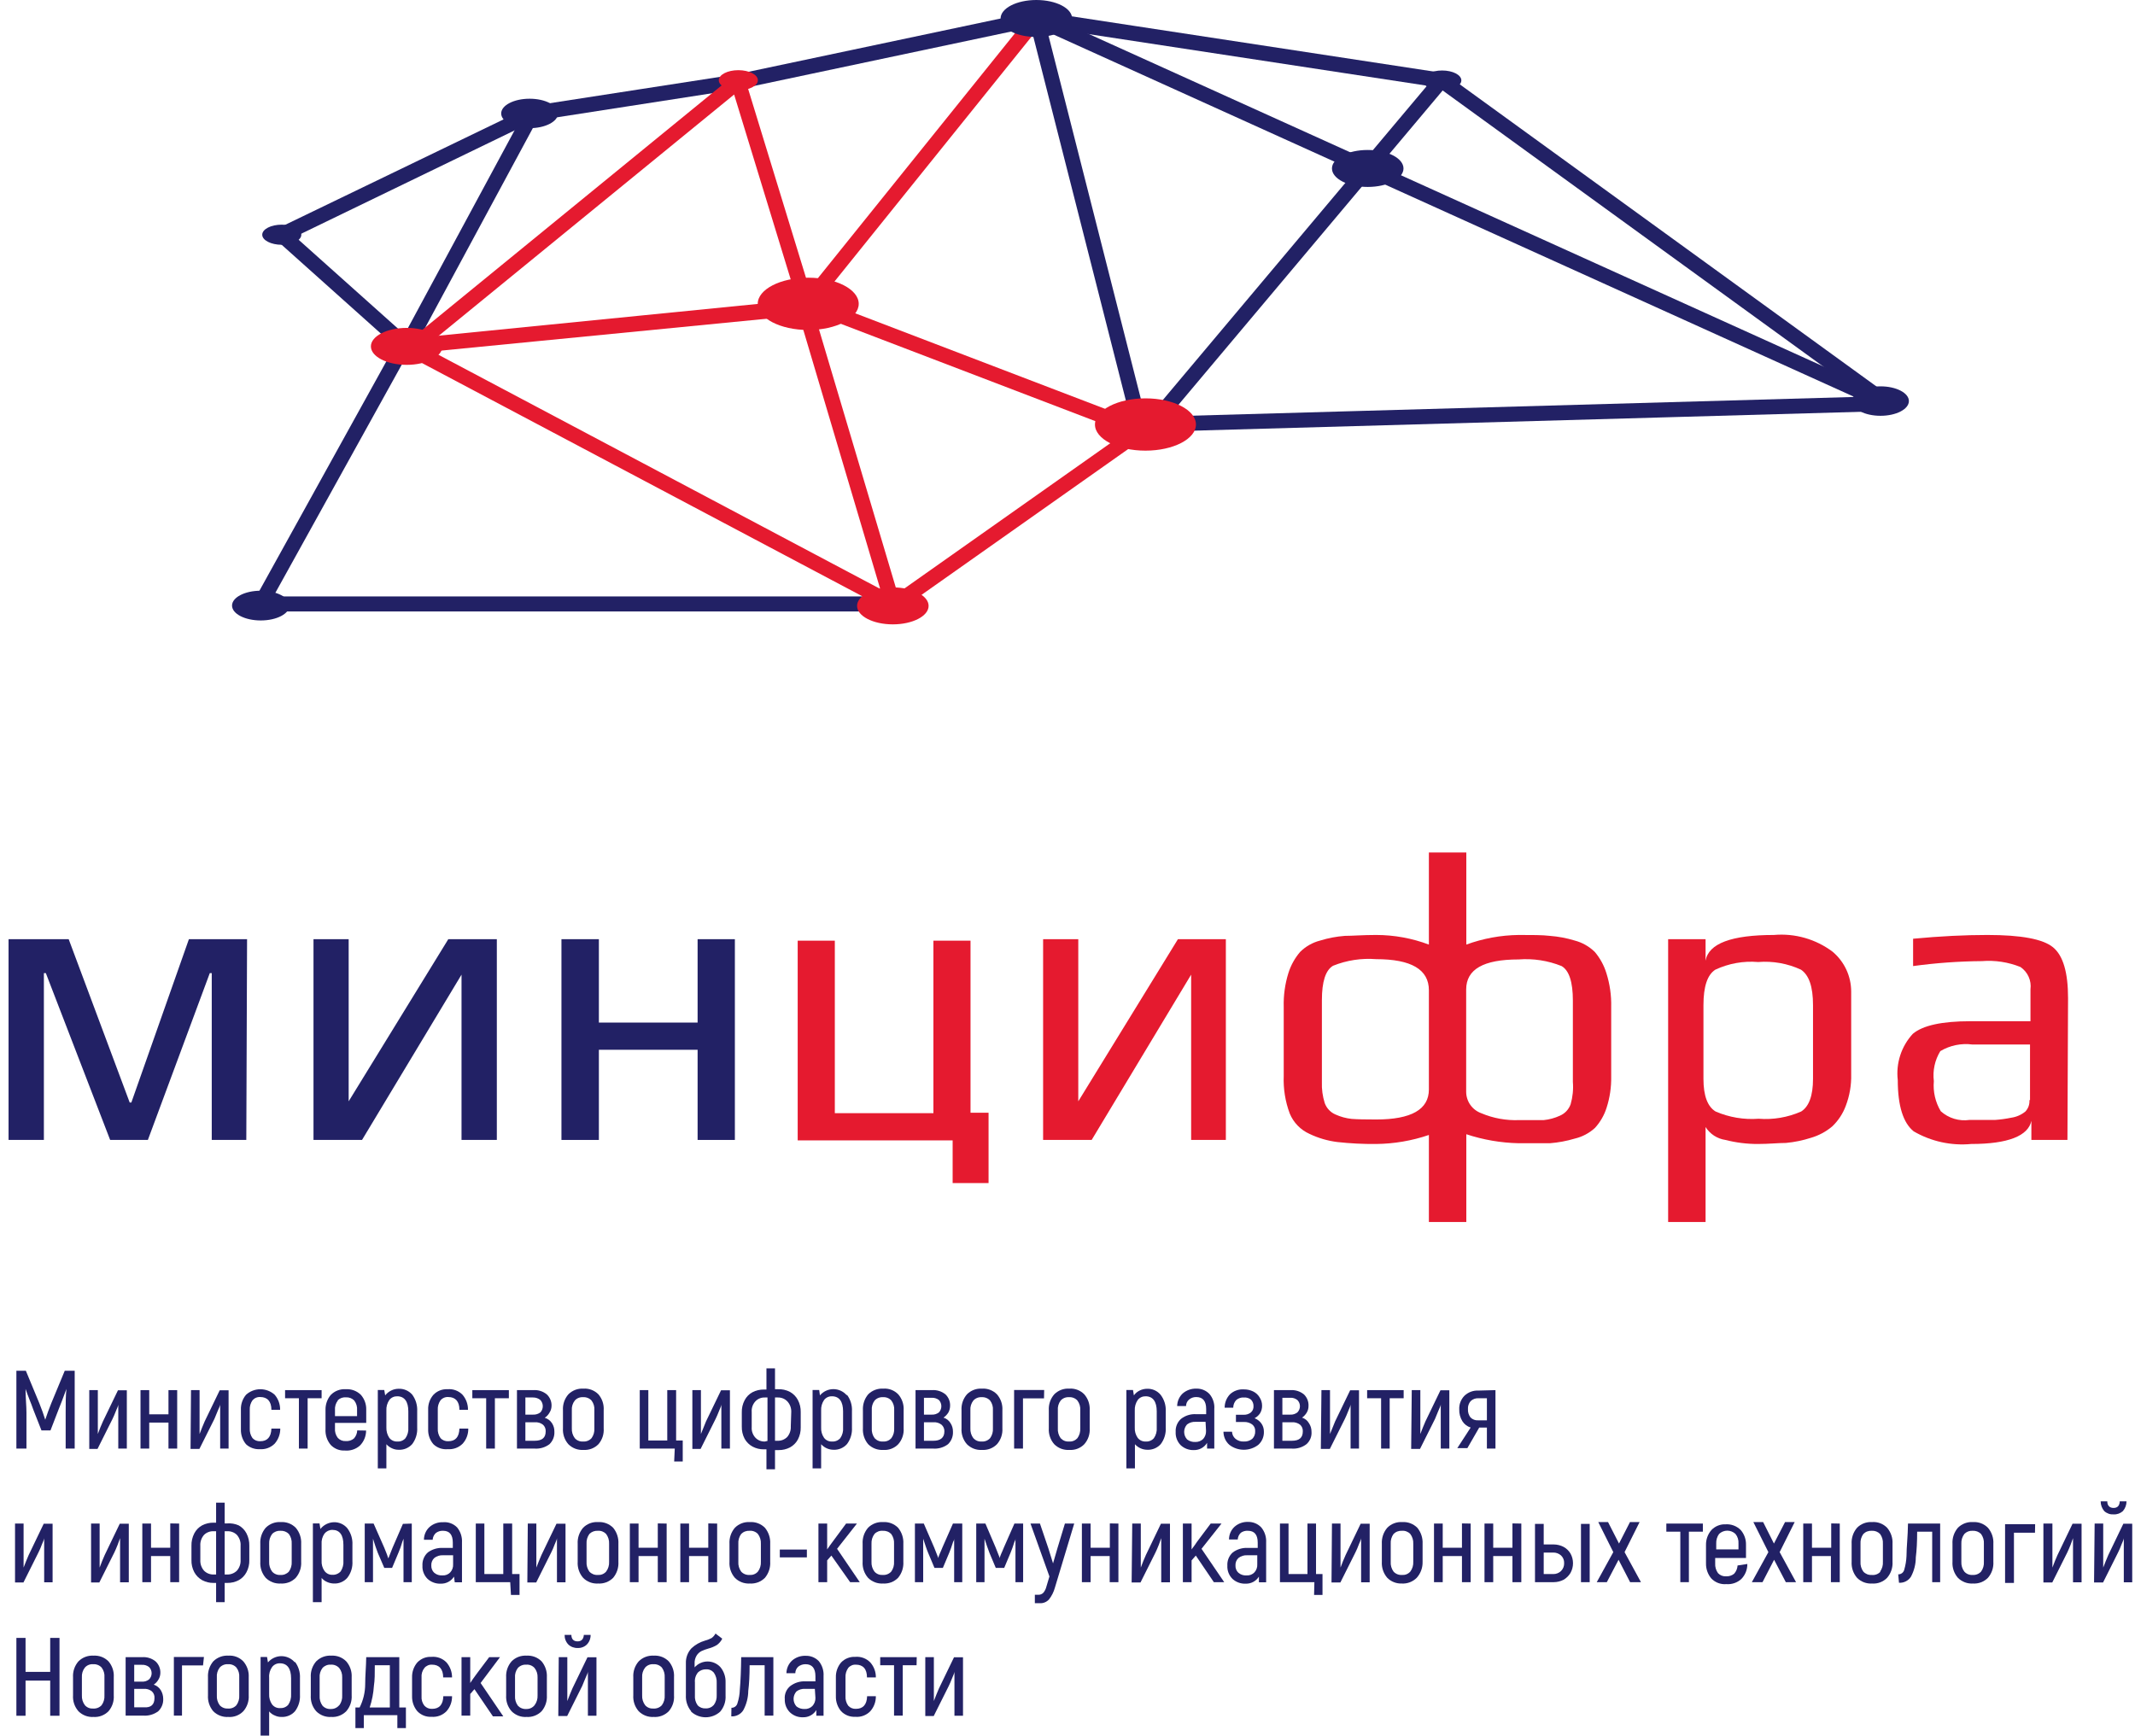 <svg width="123" height="100" viewBox="0 0 123 100" fill="none" xmlns="http://www.w3.org/2000/svg">
<g clip-path="url(#clip0_629_7764)">
<path d="M4.303 78.978V83.463H3.783V81.385C3.783 80.874 3.783 80.424 3.827 80.026L3.558 80.745L3.377 81.204L2.909 82.416H2.389L1.913 81.204C1.879 81.1 1.844 81.004 1.809 80.918C1.775 80.831 1.74 80.745 1.706 80.658C1.61 80.398 1.524 80.191 1.472 80.026C1.472 80.537 1.524 80.996 1.524 81.385V83.463H0.944V78.978H1.489L2.268 80.857C2.407 81.204 2.519 81.515 2.606 81.801C2.718 81.472 2.831 81.151 2.952 80.857L3.731 78.978H4.303Z" fill="#222165"/>
<path d="M5.143 80.095H5.636V81.758C5.636 82.121 5.636 82.398 5.636 82.623C5.732 82.364 5.827 82.121 5.931 81.896L6.796 80.104H7.307V83.463H6.814V81.913C6.814 81.524 6.814 81.195 6.814 80.918C6.814 81.004 6.745 81.134 6.675 81.307C6.606 81.481 6.545 81.628 6.485 81.749L5.619 83.481H5.143V80.095Z" fill="#222165"/>
<path d="M10.208 80.095V83.463H9.706V81.965H8.597V83.463H8.095V80.095H8.597V81.489H9.706V80.095H10.208Z" fill="#222165"/>
<path d="M11.004 80.095H11.498V81.758C11.498 82.121 11.498 82.398 11.498 82.623C11.593 82.364 11.697 82.121 11.792 81.896L12.658 80.104H13.169V83.463H12.684V81.913C12.684 81.524 12.684 81.195 12.684 80.918C12.684 81.004 12.606 81.134 12.537 81.307C12.467 81.481 12.407 81.628 12.355 81.749L11.489 83.481H10.978L11.004 80.095Z" fill="#222165"/>
<path d="M14.173 83.212C13.972 82.969 13.867 82.661 13.879 82.346V81.229C13.866 80.914 13.971 80.606 14.173 80.364C14.399 80.158 14.694 80.044 15 80.044C15.306 80.044 15.601 80.158 15.827 80.364C16.033 80.605 16.144 80.912 16.138 81.229H15.636C15.636 80.745 15.402 80.493 14.996 80.493C14.911 80.487 14.826 80.501 14.748 80.534C14.669 80.568 14.6 80.619 14.545 80.684C14.434 80.843 14.379 81.035 14.389 81.229V82.312C14.379 82.506 14.434 82.698 14.545 82.857C14.602 82.92 14.671 82.969 14.749 83C14.828 83.031 14.912 83.045 14.996 83.039C15.402 83.039 15.619 82.796 15.636 82.312H16.147C16.149 82.63 16.035 82.937 15.827 83.177C15.714 83.29 15.579 83.378 15.429 83.433C15.28 83.488 15.12 83.51 14.961 83.498C14.817 83.505 14.673 83.484 14.538 83.435C14.403 83.386 14.278 83.31 14.173 83.212Z" fill="#222165"/>
<path d="M18.528 80.563H17.723V83.463H17.221V80.563H16.424V80.095H18.528V80.563Z" fill="#222165"/>
<path d="M21.091 82.424C21.091 82.748 20.964 83.059 20.736 83.29C20.619 83.394 20.481 83.473 20.332 83.522C20.184 83.571 20.026 83.59 19.87 83.576C19.719 83.584 19.569 83.56 19.428 83.505C19.288 83.449 19.161 83.364 19.056 83.255C18.84 83 18.732 82.671 18.753 82.338V81.238C18.745 80.922 18.853 80.614 19.056 80.372C19.168 80.258 19.303 80.169 19.453 80.112C19.602 80.055 19.762 80.032 19.922 80.043C20.081 80.033 20.24 80.056 20.389 80.111C20.538 80.167 20.674 80.252 20.788 80.364C20.998 80.602 21.109 80.912 21.099 81.229V81.983H19.299V82.286C19.28 82.487 19.339 82.689 19.463 82.849C19.521 82.911 19.593 82.96 19.672 82.992C19.751 83.023 19.837 83.036 19.922 83.03C20.091 83.044 20.259 82.991 20.39 82.883C20.506 82.755 20.574 82.589 20.58 82.416L21.091 82.424ZM19.463 80.693C19.34 80.853 19.282 81.054 19.299 81.255V81.593H20.571V81.255C20.588 81.054 20.53 80.853 20.407 80.693C20.345 80.63 20.271 80.581 20.189 80.55C20.106 80.519 20.018 80.505 19.931 80.511C19.846 80.503 19.76 80.514 19.679 80.542C19.598 80.571 19.525 80.616 19.463 80.675V80.693Z" fill="#222165"/>
<path d="M23.749 80.355C23.953 80.632 24.054 80.972 24.035 81.316V82.251C24.056 82.592 23.954 82.93 23.749 83.204C23.651 83.313 23.531 83.399 23.396 83.456C23.262 83.513 23.116 83.539 22.97 83.532C22.835 83.534 22.701 83.505 22.58 83.446C22.458 83.392 22.348 83.312 22.26 83.212V84.606H21.766V80.087H22.138L22.19 80.398C22.282 80.281 22.398 80.186 22.532 80.12C22.665 80.053 22.812 80.019 22.961 80.017C23.109 80.011 23.257 80.038 23.393 80.096C23.53 80.155 23.651 80.243 23.749 80.355ZM23.524 81.316C23.524 80.762 23.307 80.45 22.883 80.45C22.797 80.448 22.712 80.465 22.633 80.501C22.555 80.537 22.486 80.591 22.433 80.658C22.308 80.838 22.247 81.054 22.26 81.273V82.251C22.253 82.46 22.31 82.665 22.424 82.84C22.477 82.91 22.547 82.967 22.627 83.005C22.707 83.042 22.795 83.06 22.883 83.056C22.972 83.064 23.061 83.05 23.144 83.017C23.226 82.984 23.3 82.933 23.359 82.866C23.484 82.686 23.542 82.469 23.524 82.251V81.316Z" fill="#222165"/>
<path d="M24.97 83.212C24.762 82.972 24.654 82.663 24.667 82.346V81.229C24.653 80.913 24.762 80.603 24.97 80.364C25.074 80.255 25.201 80.17 25.342 80.114C25.482 80.059 25.633 80.035 25.784 80.043C25.943 80.029 26.103 80.05 26.253 80.106C26.402 80.161 26.538 80.249 26.649 80.364C26.855 80.605 26.966 80.912 26.961 81.229H26.468C26.468 80.745 26.234 80.493 25.827 80.493C25.742 80.487 25.657 80.501 25.579 80.534C25.5 80.568 25.431 80.619 25.377 80.684C25.265 80.843 25.21 81.035 25.221 81.229V82.312C25.21 82.506 25.265 82.698 25.377 82.857C25.433 82.92 25.503 82.969 25.581 83C25.659 83.031 25.743 83.045 25.827 83.039C26.242 83.039 26.45 82.796 26.468 82.312H26.978C26.985 82.63 26.87 82.94 26.658 83.177C26.546 83.29 26.41 83.378 26.26 83.433C26.111 83.488 25.951 83.51 25.792 83.498C25.643 83.512 25.492 83.494 25.35 83.445C25.208 83.395 25.078 83.316 24.97 83.212Z" fill="#222165"/>
<path d="M29.316 80.563H28.511V83.463H28.009V80.563H27.212V80.095H29.316V80.563Z" fill="#222165"/>
<path d="M31.801 82C31.896 82.147 31.944 82.319 31.939 82.493C31.946 82.627 31.924 82.76 31.875 82.884C31.826 83.008 31.75 83.12 31.654 83.212C31.405 83.399 31.097 83.488 30.788 83.463H29.783V80.095H30.727C31.006 80.075 31.281 80.162 31.498 80.338C31.59 80.423 31.663 80.528 31.711 80.645C31.759 80.761 31.781 80.887 31.775 81.013C31.772 81.145 31.733 81.274 31.662 81.385C31.596 81.507 31.5 81.611 31.385 81.688C31.556 81.74 31.704 81.85 31.801 82ZM30.268 81.507H30.71C30.862 81.515 31.013 81.469 31.134 81.377C31.222 81.279 31.271 81.153 31.271 81.022C31.271 80.89 31.222 80.764 31.134 80.667C31.015 80.568 30.864 80.516 30.71 80.519H30.268V81.507ZM31.437 82.476C31.443 82.404 31.431 82.331 31.404 82.263C31.377 82.196 31.335 82.135 31.281 82.087C31.148 81.983 30.982 81.934 30.814 81.948H30.268V83.013H30.796C31.229 83.013 31.437 82.84 31.437 82.476Z" fill="#222165"/>
<path d="M32.744 83.212C32.635 83.087 32.551 82.942 32.497 82.784C32.444 82.627 32.422 82.46 32.433 82.294V81.255C32.412 80.921 32.524 80.591 32.744 80.338C32.857 80.225 32.993 80.137 33.142 80.08C33.291 80.023 33.451 79.999 33.61 80.009C33.77 79.998 33.929 80.022 34.079 80.079C34.228 80.136 34.364 80.224 34.476 80.338C34.693 80.592 34.802 80.922 34.779 81.255V82.294C34.804 82.628 34.695 82.958 34.476 83.212C34.364 83.326 34.228 83.414 34.079 83.471C33.929 83.527 33.77 83.551 33.61 83.541C33.451 83.551 33.291 83.526 33.142 83.47C32.993 83.413 32.857 83.325 32.744 83.212ZM34.078 82.866C34.198 82.701 34.257 82.498 34.242 82.294V81.255C34.259 81.054 34.201 80.853 34.078 80.693C34.016 80.627 33.941 80.576 33.857 80.543C33.773 80.51 33.683 80.496 33.593 80.502C33.504 80.495 33.415 80.509 33.333 80.542C33.25 80.575 33.176 80.626 33.117 80.693C32.991 80.852 32.929 81.053 32.944 81.255V82.294C32.932 82.499 32.993 82.702 33.117 82.866C33.176 82.932 33.25 82.984 33.333 83.016C33.415 83.05 33.504 83.063 33.593 83.056C33.683 83.063 33.773 83.049 33.857 83.016C33.941 82.983 34.016 82.932 34.078 82.866Z" fill="#222165"/>
<path d="M38.874 83.463H36.857V80.095H37.351V82.996H38.442V80.095H38.952V82.996H39.333V84.208H38.84L38.874 83.463Z" fill="#222165"/>
<path d="M39.888 80.095H40.381V81.758C40.381 82.121 40.381 82.398 40.381 82.623C40.485 82.364 40.58 82.121 40.675 81.896L41.541 80.104H42.052V83.463H41.558V81.913C41.558 81.524 41.558 81.195 41.558 80.918C41.558 81.004 41.489 81.134 41.42 81.307C41.351 81.481 41.29 81.628 41.229 81.749L40.364 83.481H39.888V80.095Z" fill="#222165"/>
<path d="M45.515 80.199C45.706 80.306 45.862 80.465 45.965 80.658C46.081 80.876 46.138 81.121 46.13 81.368V82.234C46.137 82.481 46.08 82.725 45.965 82.944C45.862 83.134 45.705 83.29 45.515 83.394C45.312 83.5 45.086 83.554 44.857 83.55H44.649V84.658H44.156V83.507H44.009C43.782 83.51 43.559 83.457 43.359 83.351C43.166 83.248 43.007 83.091 42.9 82.9C42.785 82.682 42.729 82.437 42.736 82.191V81.385C42.728 81.138 42.784 80.894 42.9 80.675C43.001 80.481 43.158 80.321 43.351 80.216C43.554 80.111 43.78 80.058 44.009 80.061H44.156V78.84H44.649V80.043H44.797C45.046 80.029 45.294 80.083 45.515 80.199ZM44.216 83.022V80.519H44.069C43.968 80.515 43.867 80.531 43.773 80.569C43.679 80.606 43.594 80.663 43.524 80.736C43.446 80.819 43.387 80.917 43.349 81.025C43.312 81.132 43.298 81.246 43.307 81.359V82.225C43.299 82.337 43.313 82.45 43.351 82.555C43.388 82.661 43.447 82.758 43.524 82.84C43.594 82.913 43.679 82.97 43.773 83.007C43.867 83.044 43.968 83.061 44.069 83.056L44.216 83.022ZM45.584 81.385C45.6 81.158 45.525 80.934 45.377 80.762C45.307 80.684 45.221 80.622 45.126 80.58C45.03 80.538 44.927 80.518 44.822 80.519H44.649V83.013H44.797C44.899 83.017 45.001 83 45.096 82.963C45.191 82.925 45.278 82.869 45.351 82.797C45.497 82.626 45.572 82.406 45.558 82.182L45.584 81.385Z" fill="#222165"/>
<path d="M48.788 80.355C48.998 80.629 49.103 80.971 49.082 81.316V82.251C49.103 82.592 49.002 82.93 48.796 83.204C48.699 83.313 48.579 83.399 48.444 83.456C48.309 83.513 48.163 83.539 48.017 83.532C47.883 83.531 47.751 83.502 47.629 83.447C47.506 83.392 47.397 83.312 47.307 83.212V84.606H46.814V80.087H47.195L47.238 80.398C47.333 80.285 47.452 80.195 47.586 80.132C47.719 80.07 47.865 80.038 48.013 80.038C48.16 80.038 48.306 80.07 48.44 80.132C48.574 80.195 48.693 80.285 48.788 80.398V80.355ZM48.571 81.316C48.571 80.762 48.355 80.45 47.931 80.45C47.844 80.447 47.759 80.464 47.681 80.5C47.602 80.536 47.534 80.59 47.48 80.658C47.355 80.838 47.295 81.054 47.307 81.273V82.251C47.296 82.46 47.354 82.667 47.472 82.84C47.524 82.911 47.594 82.968 47.674 83.006C47.754 83.043 47.842 83.061 47.931 83.056C48.019 83.063 48.108 83.049 48.191 83.016C48.273 82.984 48.347 82.932 48.407 82.866C48.532 82.686 48.59 82.469 48.571 82.251V81.316Z" fill="#222165"/>
<path d="M50.017 83.212C49.802 82.957 49.693 82.628 49.714 82.294V81.255C49.695 80.922 49.803 80.594 50.017 80.338C50.13 80.225 50.266 80.137 50.415 80.081C50.564 80.024 50.724 79.999 50.883 80.009C51.043 79.997 51.203 80.02 51.353 80.077C51.502 80.134 51.638 80.223 51.749 80.338C51.969 80.591 52.081 80.921 52.06 81.255V82.294C52.072 82.46 52.05 82.627 51.996 82.784C51.943 82.942 51.859 83.087 51.749 83.212C51.638 83.327 51.502 83.416 51.353 83.473C51.203 83.53 51.043 83.553 50.883 83.541C50.724 83.55 50.564 83.526 50.415 83.469C50.266 83.412 50.13 83.325 50.017 83.212ZM51.351 82.866C51.471 82.701 51.529 82.498 51.515 82.294V81.255C51.532 81.054 51.473 80.853 51.351 80.693C51.291 80.627 51.217 80.576 51.134 80.543C51.052 80.51 50.963 80.496 50.874 80.502C50.784 80.495 50.694 80.509 50.61 80.542C50.526 80.575 50.451 80.626 50.389 80.693C50.267 80.853 50.208 81.054 50.225 81.255V82.294C50.211 82.498 50.269 82.701 50.389 82.866C50.451 82.932 50.526 82.984 50.61 83.017C50.694 83.05 50.784 83.063 50.874 83.056C50.963 83.062 51.052 83.049 51.134 83.016C51.217 82.983 51.291 82.931 51.351 82.866Z" fill="#222165"/>
<path d="M54.762 82C54.857 82.147 54.905 82.319 54.901 82.493C54.907 82.627 54.886 82.76 54.836 82.884C54.787 83.008 54.711 83.12 54.615 83.212C54.367 83.399 54.059 83.488 53.749 83.463H52.745V80.095H53.688C53.969 80.075 54.248 80.161 54.468 80.338C54.559 80.424 54.63 80.529 54.676 80.646C54.722 80.762 54.743 80.888 54.736 81.013C54.733 81.14 54.7 81.264 54.641 81.377C54.569 81.497 54.471 81.601 54.355 81.68C54.526 81.732 54.671 81.846 54.762 82ZM53.23 81.507H53.671C53.824 81.517 53.975 81.47 54.095 81.377C54.184 81.279 54.232 81.153 54.232 81.022C54.232 80.89 54.184 80.764 54.095 80.667C53.975 80.573 53.824 80.527 53.671 80.537H53.23V81.507ZM54.407 82.476C54.411 82.403 54.398 82.33 54.369 82.263C54.341 82.195 54.297 82.135 54.242 82.087C54.11 81.983 53.943 81.933 53.775 81.948H53.23V83.013H53.775C54.173 83.013 54.407 82.84 54.407 82.476Z" fill="#222165"/>
<path d="M55.706 83.212C55.596 83.087 55.512 82.942 55.458 82.784C55.405 82.627 55.383 82.46 55.394 82.294V81.255C55.374 80.921 55.486 80.591 55.706 80.338C55.818 80.225 55.954 80.137 56.103 80.08C56.252 80.023 56.412 79.999 56.571 80.009C56.731 79.998 56.891 80.022 57.04 80.079C57.189 80.136 57.325 80.224 57.437 80.338C57.657 80.591 57.769 80.921 57.749 81.255V82.294C57.76 82.46 57.738 82.627 57.684 82.784C57.631 82.942 57.547 83.087 57.437 83.212C57.325 83.326 57.189 83.414 57.04 83.471C56.891 83.527 56.731 83.551 56.571 83.541C56.412 83.551 56.252 83.526 56.103 83.47C55.954 83.413 55.818 83.325 55.706 83.212ZM57.039 82.866C57.16 82.701 57.218 82.498 57.203 82.294V81.255C57.22 81.054 57.162 80.853 57.039 80.693C56.977 80.627 56.902 80.576 56.818 80.543C56.734 80.51 56.644 80.496 56.554 80.502C56.465 80.496 56.377 80.51 56.294 80.543C56.212 80.576 56.138 80.627 56.078 80.693C55.952 80.852 55.89 81.053 55.905 81.255V82.294C55.893 82.499 55.954 82.702 56.078 82.866C56.138 82.931 56.212 82.983 56.294 83.016C56.377 83.049 56.465 83.062 56.554 83.056C56.644 83.063 56.734 83.049 56.818 83.016C56.902 82.983 56.977 82.932 57.039 82.866Z" fill="#222165"/>
<path d="M60.147 80.571H58.935V83.463H58.424V80.087H60.156L60.147 80.571Z" fill="#222165"/>
<path d="M60.736 83.212C60.626 83.087 60.542 82.942 60.489 82.784C60.435 82.627 60.413 82.46 60.424 82.294V81.255C60.404 80.921 60.516 80.591 60.736 80.338C60.849 80.225 60.984 80.137 61.133 80.08C61.283 80.023 61.442 79.999 61.602 80.009C61.761 79.997 61.921 80.021 62.071 80.078C62.22 80.134 62.356 80.223 62.467 80.338C62.688 80.591 62.799 80.921 62.779 81.255V82.294C62.79 82.46 62.768 82.627 62.715 82.784C62.661 82.942 62.577 83.087 62.467 83.212C62.356 83.327 62.22 83.415 62.071 83.472C61.921 83.529 61.761 83.552 61.602 83.541C61.442 83.551 61.283 83.526 61.133 83.47C60.984 83.413 60.849 83.325 60.736 83.212ZM62.069 82.866C62.19 82.701 62.248 82.498 62.234 82.294V81.255C62.251 81.054 62.192 80.853 62.069 80.693C62.008 80.626 61.933 80.575 61.849 80.542C61.765 80.509 61.674 80.495 61.584 80.502C61.496 80.496 61.407 80.51 61.324 80.543C61.242 80.576 61.168 80.627 61.108 80.693C60.985 80.853 60.927 81.054 60.944 81.255V82.294C60.929 82.498 60.988 82.701 61.108 82.866C61.168 82.931 61.242 82.983 61.324 83.016C61.407 83.049 61.496 83.062 61.584 83.056C61.674 83.063 61.765 83.05 61.849 83.017C61.933 82.984 62.008 82.932 62.069 82.866Z" fill="#222165"/>
<path d="M66.857 80.355C67.071 80.628 67.178 80.97 67.16 81.316V82.251C67.181 82.592 67.08 82.93 66.874 83.204C66.777 83.313 66.656 83.399 66.522 83.456C66.387 83.513 66.241 83.539 66.095 83.532C65.961 83.531 65.829 83.502 65.707 83.447C65.584 83.392 65.475 83.312 65.385 83.212V84.606H64.892V80.087H65.273L65.325 80.398C65.409 80.28 65.522 80.184 65.653 80.121C65.79 80.052 65.942 80.017 66.095 80.017C66.239 80.013 66.383 80.041 66.514 80.099C66.646 80.158 66.763 80.245 66.857 80.355ZM66.641 81.316C66.641 80.762 66.424 80.45 66 80.45C65.914 80.448 65.828 80.465 65.75 80.501C65.672 80.537 65.603 80.591 65.55 80.658C65.425 80.838 65.364 81.054 65.376 81.273V82.251C65.365 82.46 65.423 82.667 65.541 82.84C65.594 82.91 65.664 82.967 65.744 83.005C65.824 83.042 65.912 83.06 66 83.056C66.089 83.064 66.178 83.05 66.26 83.017C66.343 82.984 66.417 82.933 66.476 82.866C66.601 82.686 66.659 82.469 66.641 82.251V81.316Z" fill="#222165"/>
<path d="M69.68 80.32C69.781 80.439 69.857 80.577 69.904 80.726C69.952 80.874 69.97 81.031 69.957 81.186V83.463H69.541V83.134C69.462 83.264 69.35 83.371 69.216 83.444C69.082 83.517 68.931 83.554 68.779 83.55C68.64 83.555 68.5 83.532 68.37 83.483C68.239 83.434 68.119 83.36 68.017 83.264C67.92 83.164 67.844 83.044 67.795 82.913C67.745 82.782 67.724 82.642 67.732 82.502C67.723 82.361 67.746 82.22 67.8 82.09C67.854 81.959 67.937 81.842 68.043 81.749C68.29 81.558 68.597 81.462 68.909 81.481H69.489V81.186C69.489 80.727 69.299 80.494 68.918 80.494C68.77 80.49 68.626 80.539 68.511 80.632C68.454 80.678 68.409 80.736 68.377 80.802C68.346 80.868 68.329 80.94 68.329 81.013H67.818C67.82 80.876 67.849 80.742 67.904 80.617C67.959 80.492 68.039 80.379 68.138 80.286C68.357 80.098 68.638 79.999 68.926 80.009C69.067 80.005 69.207 80.03 69.336 80.084C69.466 80.138 69.583 80.218 69.68 80.32ZM69.454 81.922H68.892C68.712 81.91 68.534 81.962 68.39 82.069C68.281 82.188 68.221 82.342 68.221 82.502C68.221 82.662 68.281 82.817 68.39 82.935C68.523 83.039 68.689 83.091 68.857 83.082C68.941 83.086 69.025 83.073 69.104 83.043C69.183 83.013 69.255 82.968 69.316 82.909C69.43 82.781 69.489 82.613 69.481 82.442L69.454 81.922Z" fill="#222165"/>
<path d="M72.658 82C72.762 82.14 72.817 82.31 72.814 82.485C72.82 82.628 72.794 82.77 72.739 82.902C72.684 83.033 72.6 83.151 72.493 83.247C72.254 83.431 71.96 83.531 71.658 83.531C71.356 83.531 71.062 83.431 70.823 83.247C70.717 83.152 70.632 83.035 70.574 82.906C70.516 82.776 70.486 82.636 70.485 82.493H70.978C70.982 82.571 71.001 82.648 71.035 82.718C71.07 82.788 71.118 82.85 71.177 82.9C71.314 83.012 71.487 83.068 71.662 83.056C71.838 83.066 72.01 83.011 72.147 82.9C72.204 82.843 72.249 82.773 72.277 82.697C72.305 82.621 72.317 82.54 72.312 82.459C72.317 82.387 72.305 82.315 72.276 82.248C72.247 82.182 72.203 82.124 72.147 82.078C72.007 81.974 71.836 81.922 71.662 81.931H71.204V81.515H71.636C71.789 81.524 71.939 81.478 72.061 81.385C72.114 81.34 72.156 81.282 72.183 81.218C72.21 81.153 72.221 81.083 72.216 81.013C72.218 80.944 72.205 80.876 72.18 80.812C72.155 80.748 72.117 80.69 72.069 80.641C71.953 80.551 71.808 80.508 71.662 80.519C71.583 80.514 71.503 80.524 71.427 80.549C71.351 80.574 71.281 80.614 71.221 80.667C71.109 80.787 71.048 80.945 71.048 81.108H70.554C70.552 80.818 70.664 80.538 70.866 80.329C70.972 80.233 71.096 80.158 71.232 80.111C71.367 80.063 71.51 80.043 71.654 80.052C71.843 80.049 72.029 80.091 72.199 80.173C72.355 80.249 72.485 80.369 72.571 80.519C72.663 80.661 72.711 80.827 72.71 80.996C72.713 81.151 72.671 81.305 72.589 81.437C72.509 81.554 72.402 81.649 72.277 81.714C72.428 81.772 72.56 81.871 72.658 82Z" fill="#222165"/>
<path d="M75.411 82C75.509 82.146 75.56 82.318 75.558 82.493C75.569 82.628 75.547 82.763 75.496 82.888C75.445 83.012 75.366 83.124 75.264 83.212C75.017 83.401 74.708 83.49 74.398 83.463H73.394V80.095H74.346C74.624 80.076 74.9 80.163 75.117 80.338C75.208 80.424 75.279 80.529 75.325 80.646C75.372 80.762 75.392 80.888 75.385 81.013C75.386 81.141 75.353 81.266 75.29 81.377C75.222 81.497 75.127 81.601 75.013 81.68C75.181 81.733 75.323 81.847 75.411 82ZM73.879 81.507H74.329C74.479 81.517 74.627 81.471 74.745 81.377C74.839 81.282 74.891 81.155 74.891 81.022C74.891 80.888 74.839 80.761 74.745 80.667C74.627 80.573 74.479 80.526 74.329 80.537H73.879V81.507ZM75.056 82.476C75.062 82.404 75.05 82.331 75.023 82.263C74.996 82.196 74.954 82.135 74.9 82.087C74.764 81.983 74.595 81.933 74.424 81.948H73.879V83.013H74.424C74.848 83.013 75.056 82.84 75.056 82.476Z" fill="#222165"/>
<path d="M76.13 80.095H76.623V81.758C76.623 82.121 76.623 82.398 76.623 82.623C76.727 82.364 76.823 82.121 76.918 81.896L77.784 80.104H78.294V83.463H77.809V81.913C77.809 81.524 77.809 81.195 77.809 80.918C77.809 81.004 77.74 81.134 77.671 81.307C77.602 81.481 77.541 81.628 77.481 81.749L76.615 83.481H76.095L76.13 80.095Z" fill="#222165"/>
<path d="M80.866 80.563H80.061V83.463H79.567V80.563H78.762V80.095H80.866V80.563Z" fill="#222165"/>
<path d="M81.333 80.095H81.827V81.758C81.827 82.121 81.827 82.398 81.827 82.623C81.922 82.364 82.026 82.121 82.121 81.896L82.987 80.104H83.498V83.463H83.004V81.913C83.004 81.524 83.004 81.195 83.004 80.918C83.004 81.004 82.926 81.134 82.857 81.307L82.675 81.749L81.809 83.481H81.299L81.333 80.095Z" fill="#222165"/>
<path d="M86.156 80.095V83.463H85.662V82.251H85.221L84.537 83.437H83.957L84.727 82.251C84.53 82.19 84.361 82.061 84.251 81.888C84.124 81.682 84.061 81.444 84.069 81.204C84.062 81.058 84.086 80.913 84.138 80.778C84.19 80.642 84.27 80.519 84.372 80.416C84.478 80.315 84.603 80.238 84.74 80.187C84.877 80.136 85.023 80.114 85.169 80.121L86.156 80.095ZM85.662 80.563H85.186C85.102 80.557 85.018 80.569 84.939 80.597C84.86 80.625 84.788 80.67 84.727 80.727C84.672 80.79 84.629 80.862 84.603 80.941C84.576 81.02 84.565 81.103 84.571 81.186C84.56 81.36 84.612 81.533 84.718 81.671C84.776 81.728 84.845 81.772 84.921 81.801C84.998 81.829 85.079 81.841 85.16 81.835H85.662V80.563Z" fill="#222165"/>
<path d="M0.866 87.784H1.359V89.454C1.359 89.809 1.359 90.095 1.359 90.32C1.463 90.052 1.558 89.809 1.654 89.593L2.519 87.792H3.03V91.169H2.545V89.61C2.545 89.229 2.545 88.892 2.545 88.623C2.545 88.701 2.476 88.831 2.407 89.004C2.352 89.155 2.289 89.303 2.216 89.446L1.351 91.177H0.866V87.784Z" fill="#222165"/>
<path d="M5.247 87.784H5.74V89.454C5.74 89.809 5.74 90.095 5.74 90.32C5.835 90.052 5.939 89.809 6.034 89.593L6.9 87.792H7.42V91.169H6.918V89.61C6.918 89.229 6.918 88.892 6.918 88.623L6.779 89.004C6.71 89.186 6.641 89.333 6.589 89.446L5.723 91.177H5.247V87.784Z" fill="#222165"/>
<path d="M10.32 87.784V91.16H9.809V89.654H8.701V91.16H8.199V87.784H8.701V89.177H9.809V87.775L10.32 87.784Z" fill="#222165"/>
<path d="M13.749 87.887C13.941 87.992 14.098 88.152 14.199 88.346C14.314 88.568 14.37 88.815 14.363 89.065V89.879C14.372 90.126 14.315 90.371 14.199 90.589C14.098 90.783 13.941 90.943 13.749 91.048C13.546 91.154 13.32 91.207 13.091 91.204H12.944V92.312H12.45V91.204H12.303C12.077 91.207 11.853 91.154 11.653 91.048C11.46 90.941 11.301 90.782 11.195 90.589C11.079 90.371 11.022 90.126 11.03 89.879V89.065C11.023 88.815 11.08 88.568 11.195 88.346C11.296 88.152 11.452 87.992 11.645 87.887C11.848 87.782 12.074 87.729 12.303 87.732H12.45V86.58H12.944V87.775H13.091C13.316 87.757 13.542 87.796 13.749 87.887ZM12.45 90.719V88.225H12.303C12.203 88.221 12.102 88.237 12.009 88.273C11.915 88.308 11.829 88.363 11.757 88.433C11.681 88.519 11.623 88.619 11.586 88.727C11.549 88.836 11.533 88.951 11.541 89.065V89.879C11.528 90.107 11.606 90.331 11.757 90.502C11.829 90.573 11.914 90.629 12.008 90.666C12.102 90.704 12.202 90.721 12.303 90.719H12.45ZM13.861 89.065C13.869 88.951 13.854 88.836 13.816 88.727C13.779 88.619 13.721 88.519 13.645 88.433C13.572 88.362 13.485 88.307 13.389 88.272C13.294 88.236 13.192 88.22 13.091 88.225H12.944V90.719H13.091C13.297 90.723 13.496 90.645 13.645 90.502C13.796 90.331 13.874 90.107 13.861 89.879V89.065Z" fill="#222165"/>
<path d="M15.307 90.909C15.086 90.653 14.974 90.32 14.996 89.983V88.952C14.976 88.615 15.088 88.283 15.307 88.026C15.42 87.913 15.556 87.825 15.705 87.768C15.854 87.712 16.014 87.687 16.173 87.697C16.332 87.687 16.492 87.711 16.642 87.767C16.791 87.824 16.927 87.912 17.039 88.026C17.259 88.283 17.37 88.615 17.351 88.952V89.983C17.372 90.32 17.26 90.653 17.039 90.909C16.927 91.023 16.791 91.111 16.642 91.168C16.492 91.224 16.332 91.248 16.173 91.238C16.014 91.248 15.854 91.224 15.705 91.167C15.556 91.11 15.42 91.022 15.307 90.909ZM16.641 90.554C16.761 90.389 16.819 90.187 16.805 89.983V88.952C16.819 88.749 16.761 88.546 16.641 88.381C16.577 88.318 16.501 88.269 16.418 88.238C16.334 88.207 16.245 88.194 16.156 88.199C16.068 88.194 15.98 88.207 15.898 88.238C15.816 88.27 15.741 88.318 15.68 88.381C15.556 88.545 15.495 88.747 15.506 88.952V89.983C15.495 90.188 15.556 90.39 15.68 90.554C15.739 90.62 15.813 90.671 15.896 90.704C15.978 90.737 16.067 90.751 16.156 90.745C16.246 90.751 16.336 90.737 16.42 90.704C16.503 90.671 16.579 90.62 16.641 90.554Z" fill="#222165"/>
<path d="M20.009 88.052C20.218 88.327 20.323 88.668 20.303 89.013V89.948C20.326 90.29 20.224 90.628 20.017 90.9C19.922 91.012 19.802 91.101 19.666 91.159C19.532 91.218 19.385 91.245 19.238 91.238C19.104 91.236 18.971 91.207 18.848 91.151C18.725 91.1 18.615 91.019 18.528 90.918V92.312H18.026V87.775H18.407L18.459 88.095C18.552 87.977 18.671 87.881 18.805 87.814C18.94 87.747 19.087 87.71 19.238 87.706C19.384 87.702 19.529 87.731 19.663 87.791C19.796 87.851 19.914 87.94 20.009 88.052ZM19.784 89.013C19.784 88.45 19.576 88.147 19.143 88.147C19.056 88.147 18.971 88.167 18.893 88.204C18.815 88.242 18.747 88.296 18.692 88.364C18.57 88.541 18.511 88.755 18.528 88.97V89.922C18.515 90.131 18.573 90.339 18.692 90.511C18.744 90.582 18.811 90.64 18.89 90.68C18.968 90.719 19.055 90.738 19.143 90.736C19.233 90.742 19.324 90.727 19.408 90.692C19.492 90.658 19.567 90.605 19.628 90.537C19.747 90.355 19.802 90.139 19.784 89.922V89.013Z" fill="#222165"/>
<path d="M23.723 87.784V91.16H23.247V89.567C23.247 89.394 23.247 89.169 23.247 88.909V88.658C23.228 88.72 23.205 88.781 23.177 88.84C23.117 89.055 23.041 89.266 22.952 89.472L22.589 90.338H22.139L21.766 89.472C21.68 89.247 21.584 88.97 21.489 88.658C21.489 88.727 21.489 88.84 21.489 88.996C21.489 89.151 21.489 89.368 21.489 89.567V91.16H21.013V87.784H21.524L22.139 89.177C22.26 89.472 22.338 89.671 22.372 89.792C22.416 89.671 22.494 89.472 22.615 89.177L23.212 87.801L23.723 87.784Z" fill="#222165"/>
<path d="M26.338 88.009C26.535 88.252 26.634 88.561 26.615 88.874V91.169H26.199L26.156 90.84C26.076 90.968 25.963 91.074 25.829 91.145C25.695 91.216 25.545 91.251 25.394 91.247C25.255 91.253 25.116 91.232 24.985 91.184C24.855 91.137 24.734 91.064 24.632 90.97C24.532 90.871 24.454 90.752 24.403 90.62C24.352 90.489 24.33 90.348 24.338 90.208C24.329 90.066 24.352 89.923 24.406 89.791C24.46 89.659 24.543 89.541 24.649 89.446C24.9 89.263 25.205 89.171 25.515 89.186H26.087V88.883C26.087 88.424 25.896 88.199 25.524 88.199C25.374 88.192 25.227 88.238 25.108 88.329C24.999 88.43 24.934 88.57 24.926 88.719H24.424C24.423 88.58 24.451 88.443 24.506 88.317C24.561 88.19 24.642 88.076 24.744 87.983C24.961 87.792 25.244 87.693 25.532 87.706C25.681 87.694 25.83 87.715 25.969 87.767C26.108 87.82 26.234 87.902 26.338 88.009ZM26.104 89.61H25.524C25.343 89.6 25.164 89.655 25.021 89.766C24.962 89.821 24.916 89.888 24.886 89.963C24.856 90.038 24.843 90.119 24.848 90.199C24.844 90.278 24.858 90.357 24.887 90.431C24.917 90.504 24.963 90.57 25.021 90.623C25.153 90.731 25.32 90.784 25.489 90.77C25.572 90.776 25.656 90.764 25.733 90.734C25.811 90.704 25.881 90.657 25.939 90.597C25.997 90.535 26.041 90.461 26.069 90.38C26.098 90.3 26.109 90.215 26.104 90.13V89.61Z" fill="#222165"/>
<path d="M29.394 91.16H27.411V87.784H27.905V90.693H28.995V87.784H29.506V90.693H29.931V91.896H29.437L29.394 91.16Z" fill="#222165"/>
<path d="M30.407 87.784H30.9V89.454C30.9 89.809 30.9 90.095 30.9 90.32C31.004 90.052 31.099 89.809 31.195 89.593L32.06 87.792H32.58V91.169H32.087V89.61C32.087 89.229 32.087 88.892 32.087 88.623C32.087 88.701 32.017 88.831 31.948 89.004C31.894 89.155 31.83 89.303 31.758 89.446L30.892 91.177H30.381L30.407 87.784Z" fill="#222165"/>
<path d="M33.593 90.909C33.371 90.653 33.26 90.32 33.281 89.983V88.952C33.261 88.615 33.373 88.283 33.593 88.026C33.705 87.912 33.841 87.824 33.99 87.767C34.139 87.711 34.299 87.687 34.459 87.697C34.618 87.687 34.778 87.712 34.927 87.768C35.076 87.825 35.212 87.913 35.325 88.026C35.538 88.286 35.646 88.617 35.627 88.952V89.983C35.648 90.319 35.54 90.65 35.325 90.909C35.212 91.022 35.076 91.11 34.927 91.167C34.778 91.224 34.618 91.248 34.459 91.238C34.299 91.248 34.139 91.224 33.99 91.168C33.841 91.111 33.705 91.023 33.593 90.909ZM34.918 90.554C35.041 90.39 35.103 90.188 35.091 89.983V88.952C35.103 88.747 35.041 88.545 34.918 88.381C34.856 88.317 34.782 88.268 34.7 88.237C34.617 88.205 34.529 88.192 34.441 88.199C34.352 88.194 34.263 88.207 34.179 88.238C34.096 88.269 34.02 88.318 33.956 88.381C33.836 88.546 33.778 88.749 33.792 88.952V89.983C33.778 90.187 33.836 90.389 33.956 90.554C34.018 90.62 34.094 90.671 34.177 90.704C34.261 90.737 34.352 90.751 34.441 90.745C34.53 90.751 34.619 90.738 34.702 90.705C34.784 90.672 34.858 90.62 34.918 90.554Z" fill="#222165"/>
<path d="M38.407 87.784V91.16H37.896V89.654H36.788V91.16H36.286V87.784H36.788V89.177H37.896V87.775L38.407 87.784Z" fill="#222165"/>
<path d="M41.316 87.784V91.16H40.805V89.654H39.697V91.16H39.195V87.784H39.697V89.177H40.805V87.775L41.316 87.784Z" fill="#222165"/>
<path d="M42.337 90.909C42.116 90.653 42.004 90.32 42.026 89.983V88.952C42.006 88.615 42.118 88.283 42.337 88.026C42.45 87.912 42.585 87.824 42.735 87.767C42.884 87.711 43.044 87.687 43.203 87.697C43.363 87.687 43.522 87.712 43.672 87.768C43.821 87.825 43.956 87.913 44.069 88.026C44.283 88.286 44.391 88.617 44.372 88.952V89.983C44.393 90.319 44.284 90.65 44.069 90.909C43.956 91.022 43.821 91.11 43.672 91.167C43.522 91.224 43.363 91.248 43.203 91.238C43.044 91.248 42.884 91.224 42.735 91.168C42.585 91.111 42.45 91.023 42.337 90.909ZM43.662 90.554C43.786 90.39 43.847 90.188 43.835 89.983V88.952C43.847 88.747 43.786 88.545 43.662 88.381C43.601 88.317 43.527 88.268 43.444 88.237C43.362 88.205 43.274 88.192 43.186 88.199C43.097 88.194 43.008 88.207 42.924 88.238C42.84 88.269 42.765 88.318 42.701 88.381C42.581 88.546 42.522 88.749 42.537 88.952V89.983C42.522 90.187 42.581 90.389 42.701 90.554C42.763 90.62 42.838 90.671 42.922 90.704C43.006 90.737 43.096 90.751 43.186 90.745C43.275 90.751 43.364 90.738 43.446 90.705C43.529 90.672 43.603 90.62 43.662 90.554Z" fill="#222165"/>
<path d="M44.926 89.281H46.485V89.732H44.926V89.281Z" fill="#222165"/>
<path d="M47.896 89.628L47.654 89.905V91.16H47.151V87.784H47.654V89.273L47.835 89.013C47.879 88.961 47.92 88.906 47.957 88.848L48.104 88.649L48.744 87.784H49.368L48.225 89.238L49.532 91.16H48.978L47.896 89.628Z" fill="#222165"/>
<path d="M50.009 90.909C49.787 90.653 49.675 90.32 49.697 89.983V88.952C49.677 88.615 49.789 88.283 50.009 88.026C50.121 87.913 50.257 87.825 50.406 87.768C50.555 87.712 50.715 87.687 50.874 87.697C51.034 87.687 51.194 87.711 51.343 87.767C51.492 87.824 51.628 87.912 51.74 88.026C51.954 88.286 52.062 88.617 52.043 88.952V89.983C52.064 90.319 51.955 90.65 51.74 90.909C51.628 91.023 51.492 91.111 51.343 91.168C51.194 91.224 51.034 91.248 50.874 91.238C50.715 91.248 50.555 91.224 50.406 91.167C50.257 91.11 50.121 91.022 50.009 90.909ZM51.342 90.554C51.463 90.389 51.521 90.187 51.507 89.983V88.952C51.521 88.749 51.463 88.546 51.342 88.381C51.279 88.318 51.203 88.269 51.119 88.238C51.035 88.207 50.946 88.194 50.857 88.199C50.769 88.192 50.681 88.205 50.599 88.237C50.516 88.268 50.442 88.317 50.381 88.381C50.257 88.545 50.196 88.747 50.208 88.952V89.983C50.196 90.188 50.257 90.39 50.381 90.554C50.44 90.62 50.514 90.672 50.597 90.705C50.679 90.738 50.769 90.751 50.857 90.745C50.947 90.751 51.037 90.737 51.121 90.704C51.205 90.671 51.28 90.62 51.342 90.554Z" fill="#222165"/>
<path d="M55.437 87.784V91.16H54.97V89.567C54.97 89.394 54.97 89.169 54.97 88.909V88.658C54.97 88.753 54.918 88.814 54.909 88.84C54.822 89.108 54.753 89.316 54.684 89.472L54.32 90.338H53.836L53.472 89.472C53.377 89.247 53.29 88.97 53.186 88.658C53.186 88.727 53.186 88.84 53.186 88.996C53.186 89.151 53.186 89.368 53.186 89.567V91.16H52.71V87.784H53.221L53.818 89.16C53.939 89.454 54.017 89.654 54.061 89.775C54.061 89.654 54.182 89.454 54.294 89.16L54.9 87.784H55.437Z" fill="#222165"/>
<path d="M58.944 87.784V91.16H58.502V89.567C58.502 89.394 58.502 89.169 58.502 88.909V88.658C58.502 88.753 58.45 88.814 58.442 88.84C58.355 89.108 58.286 89.316 58.217 89.472L57.853 90.338H57.368L57.004 89.472C56.918 89.247 56.822 88.97 56.719 88.658C56.719 88.727 56.719 88.84 56.719 88.996C56.719 89.151 56.719 89.368 56.719 89.567V91.16H56.242V87.784H56.771L57.359 89.16C57.48 89.454 57.558 89.654 57.602 89.775C57.602 89.654 57.723 89.454 57.836 89.16L58.442 87.784H58.944Z" fill="#222165"/>
<path d="M61.887 87.784L60.77 91.489C60.703 91.731 60.588 91.958 60.433 92.156C60.365 92.23 60.282 92.288 60.189 92.325C60.096 92.363 59.996 92.379 59.896 92.372H59.619V91.887H59.809C59.866 91.89 59.922 91.881 59.974 91.86C60.027 91.839 60.074 91.807 60.112 91.766C60.197 91.663 60.256 91.541 60.286 91.411L60.459 90.831L59.368 87.784H59.913L60.398 89.212L60.667 90.078L60.918 89.212L61.351 87.784H61.887Z" fill="#222165"/>
<path d="M64.433 87.784V91.16H63.931V89.654H62.831V91.16H62.329V87.784H62.831V89.177H63.939V87.775L64.433 87.784Z" fill="#222165"/>
<path d="M65.23 87.784H65.723V89.454C65.723 89.809 65.723 90.095 65.723 90.32C65.818 90.052 65.922 89.809 66.017 89.593L66.883 87.792H67.403V91.169H66.9V89.61C66.9 89.229 66.9 88.892 66.9 88.623L66.762 89.004C66.693 89.186 66.623 89.333 66.571 89.446L65.706 91.177H65.195L65.23 87.784Z" fill="#222165"/>
<path d="M68.892 89.628L68.649 89.905V91.16H68.147V87.784H68.649V89.273L68.84 89.013L68.952 88.848L69.1 88.649L69.749 87.784H70.372L69.221 89.238L70.528 91.16H69.931L68.892 89.628Z" fill="#222165"/>
<path d="M72.667 88.009C72.864 88.252 72.963 88.561 72.944 88.874V91.169H72.528V90.84C72.447 90.97 72.333 91.076 72.198 91.147C72.062 91.219 71.91 91.253 71.757 91.247C71.62 91.252 71.483 91.231 71.353 91.183C71.224 91.136 71.105 91.063 71.004 90.97C70.904 90.871 70.826 90.752 70.775 90.62C70.725 90.489 70.702 90.348 70.71 90.208C70.701 90.066 70.724 89.923 70.778 89.791C70.832 89.659 70.915 89.541 71.022 89.446C71.271 89.262 71.577 89.17 71.887 89.186H72.459V88.883C72.459 88.424 72.268 88.199 71.887 88.199C71.746 88.19 71.605 88.23 71.489 88.312C71.38 88.413 71.315 88.553 71.307 88.701H70.805C70.804 88.563 70.832 88.426 70.887 88.299C70.942 88.172 71.023 88.059 71.126 87.965C71.342 87.775 71.625 87.675 71.913 87.688C72.054 87.686 72.194 87.714 72.324 87.769C72.454 87.824 72.57 87.906 72.667 88.009ZM72.433 89.61H71.853C71.672 89.6 71.493 89.655 71.351 89.766C71.291 89.821 71.245 89.888 71.215 89.963C71.186 90.038 71.172 90.119 71.177 90.199C71.173 90.278 71.186 90.357 71.216 90.431C71.246 90.504 71.292 90.57 71.351 90.623C71.482 90.731 71.649 90.784 71.818 90.771C71.901 90.776 71.985 90.764 72.062 90.734C72.14 90.704 72.21 90.657 72.268 90.597C72.326 90.535 72.37 90.461 72.398 90.38C72.427 90.3 72.438 90.215 72.433 90.13V89.61Z" fill="#222165"/>
<path d="M75.723 91.16H73.74V87.784H74.234V90.693H75.325V87.784H75.818V90.693H76.191V91.896H75.706L75.723 91.16Z" fill="#222165"/>
<path d="M76.736 87.784H77.229V89.454C77.229 89.809 77.229 90.095 77.229 90.32C77.325 90.052 77.429 89.809 77.524 89.593L78.39 87.792H78.909V91.169H78.416V89.61C78.416 89.229 78.416 88.892 78.416 88.623C78.416 88.701 78.346 88.831 78.277 89.004C78.223 89.155 78.159 89.303 78.087 89.446L77.221 91.177H76.71L76.736 87.784Z" fill="#222165"/>
<path d="M79.922 90.909C79.701 90.653 79.589 90.32 79.61 89.983V88.952C79.591 88.615 79.702 88.283 79.922 88.026C80.034 87.912 80.17 87.824 80.319 87.767C80.469 87.711 80.628 87.687 80.788 87.697C80.947 87.687 81.107 87.712 81.256 87.768C81.405 87.825 81.541 87.913 81.654 88.026C81.867 88.286 81.975 88.617 81.957 88.952V89.983C81.968 90.323 81.847 90.655 81.619 90.909C81.506 91.022 81.371 91.11 81.222 91.167C81.072 91.224 80.913 91.248 80.753 91.238C80.599 91.243 80.446 91.217 80.303 91.16C80.16 91.104 80.03 91.018 79.922 90.909ZM81.247 90.554C81.37 90.39 81.432 90.188 81.42 89.983V88.952C81.432 88.747 81.37 88.545 81.247 88.381C81.186 88.317 81.111 88.268 81.029 88.237C80.947 88.205 80.858 88.192 80.77 88.199C80.681 88.194 80.592 88.207 80.509 88.238C80.425 88.269 80.349 88.318 80.286 88.381C80.165 88.546 80.107 88.749 80.121 88.952V89.983C80.107 90.187 80.165 90.389 80.286 90.554C80.347 90.62 80.423 90.671 80.507 90.704C80.59 90.737 80.681 90.751 80.77 90.745C80.859 90.751 80.948 90.738 81.031 90.705C81.113 90.672 81.187 90.62 81.247 90.554Z" fill="#222165"/>
<path d="M84.727 87.784V91.16H84.225V89.654H83.117V91.16H82.615V87.784H83.117V89.177H84.225V87.775L84.727 87.784Z" fill="#222165"/>
<path d="M87.645 87.784V91.16H87.134V89.654H86.026V91.16H85.524V87.784H86.026V89.177H87.134V87.775L87.645 87.784Z" fill="#222165"/>
<path d="M90.078 89.126C90.242 89.215 90.38 89.346 90.476 89.507C90.573 89.678 90.623 89.872 90.623 90.069C90.623 90.266 90.573 90.46 90.476 90.632C90.378 90.793 90.241 90.927 90.078 91.022C89.904 91.111 89.711 91.159 89.515 91.16H88.433V87.801H88.935V88.987H89.515C89.711 88.989 89.904 89.036 90.078 89.126ZM89.931 90.519C89.991 90.46 90.038 90.388 90.07 90.309C90.101 90.23 90.116 90.145 90.112 90.061C90.116 89.978 90.101 89.896 90.07 89.82C90.039 89.744 89.991 89.675 89.931 89.619C89.807 89.509 89.646 89.45 89.481 89.454H88.935V90.693H89.481C89.563 90.695 89.646 90.681 89.723 90.651C89.8 90.622 89.871 90.577 89.931 90.519ZM91.584 87.801V91.16H91.082V87.801H91.584Z" fill="#222165"/>
<path d="M93.913 91.16L93.247 89.87L92.571 91.16H91.991L92.944 89.429L92.078 87.697H92.641L93.273 88.935L93.905 87.697H94.459L93.593 89.429L94.537 91.16H93.913Z" fill="#222165"/>
<path d="M98.104 88.251H97.299V91.16H96.805V88.251H96V87.784H98.104V88.251Z" fill="#222165"/>
<path d="M100.666 90.112C100.67 90.436 100.546 90.747 100.32 90.978C100.204 91.084 100.067 91.165 99.918 91.215C99.769 91.266 99.611 91.285 99.454 91.273C99.295 91.287 99.134 91.264 98.984 91.207C98.834 91.15 98.699 91.06 98.589 90.944C98.386 90.702 98.278 90.394 98.285 90.078V89.022C98.278 88.704 98.389 88.395 98.597 88.156C98.703 88.045 98.831 87.959 98.973 87.902C99.115 87.845 99.267 87.819 99.42 87.827C99.579 87.817 99.739 87.841 99.888 87.898C100.037 87.955 100.173 88.043 100.286 88.156C100.492 88.396 100.6 88.705 100.589 89.022V89.766H98.814V90.078C98.801 90.279 98.86 90.478 98.978 90.641C99.036 90.703 99.108 90.752 99.187 90.784C99.266 90.815 99.352 90.828 99.437 90.823C99.606 90.834 99.773 90.781 99.905 90.675C100.023 90.544 100.093 90.376 100.104 90.199L100.666 90.112ZM99.039 88.381C98.922 88.541 98.864 88.737 98.874 88.935V89.273H100.156V88.935C100.171 88.735 100.109 88.537 99.983 88.381C99.855 88.26 99.686 88.192 99.511 88.192C99.335 88.192 99.166 88.26 99.039 88.381Z" fill="#222165"/>
<path d="M102.883 91.16L102.208 89.87L101.541 91.16H100.926L101.879 89.429L101.013 87.697H101.576L102.199 88.935L102.84 87.697H103.394L102.528 89.429L103.472 91.16H102.883Z" fill="#222165"/>
<path d="M105.991 87.784V91.16H105.481V89.654H104.39V91.16H103.887V87.784H104.39V89.177H105.498V87.775L105.991 87.784Z" fill="#222165"/>
<path d="M106.987 90.909C106.766 90.653 106.654 90.32 106.675 89.983V88.952C106.655 88.615 106.767 88.283 106.987 88.026C107.099 87.912 107.235 87.824 107.384 87.767C107.533 87.711 107.693 87.687 107.853 87.697C108.012 87.685 108.173 87.708 108.322 87.765C108.472 87.822 108.607 87.911 108.719 88.026C108.938 88.283 109.05 88.615 109.03 88.952V89.983C109.052 90.32 108.94 90.653 108.719 90.909C108.607 91.024 108.472 91.113 108.322 91.17C108.173 91.227 108.012 91.25 107.853 91.238C107.693 91.248 107.533 91.224 107.384 91.168C107.235 91.111 107.099 91.023 106.987 90.909ZM108.312 90.554C108.432 90.389 108.49 90.187 108.476 89.983V88.952C108.49 88.749 108.432 88.546 108.312 88.381C108.25 88.318 108.175 88.27 108.093 88.238C108.011 88.207 107.923 88.194 107.835 88.199C107.746 88.194 107.657 88.207 107.574 88.238C107.49 88.269 107.414 88.318 107.351 88.381C107.23 88.546 107.172 88.749 107.186 88.952V89.983C107.172 90.187 107.23 90.389 107.351 90.554C107.412 90.62 107.488 90.671 107.571 90.704C107.655 90.737 107.746 90.751 107.835 90.745C107.928 90.755 108.022 90.743 108.109 90.71C108.197 90.677 108.275 90.623 108.338 90.554H108.312Z" fill="#222165"/>
<path d="M109.359 90.71C109.439 90.712 109.517 90.686 109.58 90.637C109.643 90.588 109.688 90.519 109.706 90.442C109.781 90.185 109.825 89.921 109.836 89.654C109.836 89.151 109.913 88.528 109.922 87.784H111.775V91.16H111.316V88.251H110.45C110.45 88.828 110.424 89.322 110.372 89.732C110.372 90.118 110.277 90.499 110.095 90.84C110.022 90.956 109.92 91.05 109.798 91.112C109.676 91.175 109.539 91.203 109.403 91.195L109.359 90.71Z" fill="#222165"/>
<path d="M112.797 90.909C112.575 90.653 112.463 90.32 112.485 89.983V88.952C112.465 88.615 112.577 88.283 112.797 88.026C112.909 87.913 113.045 87.825 113.194 87.768C113.343 87.712 113.503 87.687 113.662 87.697C113.822 87.687 113.982 87.711 114.131 87.767C114.28 87.824 114.416 87.912 114.528 88.026C114.748 88.283 114.86 88.615 114.84 88.952V89.983C114.861 90.32 114.75 90.653 114.528 90.909C114.416 91.023 114.28 91.111 114.131 91.168C113.982 91.224 113.822 91.248 113.662 91.238C113.503 91.248 113.343 91.224 113.194 91.167C113.045 91.11 112.909 91.022 112.797 90.909ZM114.13 90.554C114.25 90.389 114.309 90.187 114.294 89.983V88.952C114.309 88.749 114.25 88.546 114.13 88.381C114.066 88.318 113.99 88.269 113.907 88.238C113.823 88.207 113.734 88.194 113.645 88.199C113.557 88.194 113.469 88.207 113.387 88.238C113.305 88.27 113.231 88.318 113.169 88.381C113.045 88.545 112.984 88.747 112.996 88.952V89.983C112.984 90.188 113.045 90.39 113.169 90.554C113.229 90.62 113.303 90.671 113.385 90.704C113.468 90.737 113.556 90.751 113.645 90.745C113.735 90.751 113.825 90.737 113.909 90.704C113.993 90.671 114.068 90.62 114.13 90.554Z" fill="#222165"/>
<path d="M117.238 88.312H116.026V91.203H115.515V87.818H117.247L117.238 88.312Z" fill="#222165"/>
<path d="M117.723 87.784H118.242V89.454C118.242 89.809 118.242 90.095 118.242 90.32C118.338 90.052 118.442 89.809 118.537 89.593L119.403 87.792H119.922V91.169H119.429V89.61C119.429 89.229 119.429 88.892 119.429 88.623L119.29 89.004C119.221 89.186 119.151 89.333 119.1 89.446L118.234 91.177H117.723V87.784Z" fill="#222165"/>
<path d="M120.675 87.784H121.169V89.455C121.169 89.81 121.169 90.095 121.169 90.32C121.273 90.052 121.368 89.81 121.463 89.593L122.329 87.792H122.84V91.169H122.355V89.61C122.355 89.23 122.355 88.892 122.355 88.623C122.355 88.701 122.286 88.831 122.216 89.004C122.162 89.155 122.098 89.303 122.026 89.446L121.16 91.177H120.641L120.675 87.784ZM121.229 87.065C121.095 86.908 121.022 86.709 121.022 86.502H121.403C121.403 86.753 121.541 86.883 121.766 86.883C121.991 86.883 122.112 86.753 122.121 86.502H122.511C122.511 86.709 122.437 86.908 122.303 87.065C122.156 87.197 121.963 87.266 121.766 87.255C121.668 87.261 121.571 87.248 121.478 87.215C121.386 87.182 121.301 87.131 121.229 87.065Z" fill="#222165"/>
<path d="M3.428 94.372V98.857H2.892V96.831H1.472V98.857H0.944V94.372H1.472V96.329H2.892V94.372H3.428Z" fill="#222165"/>
<path d="M4.519 98.597C4.41 98.472 4.325 98.327 4.272 98.17C4.218 98.012 4.197 97.846 4.208 97.68V96.641C4.187 96.306 4.299 95.976 4.519 95.723C4.632 95.61 4.767 95.522 4.917 95.465C5.066 95.409 5.226 95.384 5.385 95.394C5.545 95.384 5.704 95.408 5.854 95.464C6.003 95.521 6.138 95.609 6.251 95.723C6.468 95.978 6.577 96.307 6.554 96.641V97.68C6.578 98.014 6.469 98.344 6.251 98.597C6.138 98.711 6.003 98.799 5.854 98.856C5.704 98.913 5.545 98.937 5.385 98.926C5.226 98.936 5.066 98.912 4.917 98.855C4.767 98.798 4.632 98.71 4.519 98.597ZM5.853 98.251C5.973 98.086 6.031 97.884 6.017 97.68V96.641C6.034 96.439 5.975 96.239 5.853 96.078C5.791 96.012 5.716 95.961 5.632 95.928C5.548 95.895 5.458 95.881 5.368 95.887C5.279 95.88 5.19 95.894 5.107 95.927C5.025 95.96 4.951 96.012 4.892 96.078C4.766 96.237 4.704 96.438 4.718 96.641V97.68C4.707 97.885 4.768 98.087 4.892 98.251C4.951 98.317 5.025 98.369 5.107 98.402C5.19 98.435 5.279 98.448 5.368 98.442C5.458 98.448 5.548 98.434 5.632 98.401C5.716 98.368 5.791 98.317 5.853 98.251Z" fill="#222165"/>
<path d="M9.264 97.385C9.354 97.534 9.402 97.705 9.403 97.879C9.409 98.012 9.388 98.145 9.338 98.269C9.289 98.393 9.213 98.505 9.117 98.597C8.868 98.782 8.56 98.872 8.251 98.849H7.238V95.481H8.19C8.469 95.462 8.744 95.548 8.961 95.723C9.054 95.808 9.126 95.913 9.174 96.03C9.222 96.147 9.244 96.272 9.238 96.398C9.236 96.526 9.2 96.652 9.134 96.762C9.067 96.884 8.972 96.988 8.857 97.065C9.026 97.12 9.171 97.234 9.264 97.385ZM7.732 96.892H8.173C8.323 96.902 8.471 96.856 8.589 96.762C8.683 96.668 8.736 96.54 8.736 96.407C8.736 96.274 8.683 96.146 8.589 96.052C8.471 95.958 8.323 95.912 8.173 95.922H7.732V96.892ZM8.9 97.835C8.906 97.763 8.895 97.69 8.868 97.623C8.841 97.555 8.799 97.495 8.745 97.446C8.612 97.342 8.445 97.293 8.277 97.307H7.732V98.372H8.286C8.693 98.398 8.9 98.225 8.9 97.835Z" fill="#222165"/>
<path d="M11.697 95.957H10.485V98.849H10.017V95.472H11.749L11.697 95.957Z" fill="#222165"/>
<path d="M12.286 98.597C12.07 98.342 11.962 98.013 11.982 97.68V96.641C11.963 96.307 12.072 95.979 12.286 95.723C12.399 95.61 12.534 95.523 12.683 95.466C12.832 95.409 12.992 95.385 13.151 95.394C13.311 95.382 13.471 95.405 13.621 95.462C13.771 95.519 13.906 95.608 14.017 95.723C14.237 95.976 14.349 96.306 14.329 96.641V97.68C14.34 97.846 14.318 98.012 14.264 98.17C14.211 98.327 14.127 98.472 14.017 98.597C13.906 98.712 13.771 98.802 13.621 98.858C13.471 98.915 13.311 98.939 13.151 98.926C12.992 98.936 12.832 98.911 12.683 98.854C12.534 98.798 12.399 98.71 12.286 98.597ZM13.619 98.251C13.739 98.086 13.798 97.884 13.783 97.68V96.641C13.8 96.439 13.742 96.239 13.619 96.078C13.559 96.012 13.485 95.961 13.403 95.928C13.32 95.895 13.231 95.881 13.143 95.888C13.053 95.88 12.962 95.894 12.878 95.927C12.794 95.96 12.719 96.012 12.658 96.078C12.535 96.239 12.476 96.439 12.493 96.641V97.68C12.479 97.884 12.537 98.086 12.658 98.251C12.719 98.317 12.794 98.369 12.878 98.402C12.962 98.435 13.053 98.448 13.143 98.442C13.231 98.448 13.32 98.434 13.403 98.401C13.485 98.368 13.559 98.317 13.619 98.251Z" fill="#222165"/>
<path d="M16.987 95.74C17.198 96.015 17.302 96.356 17.281 96.701V97.645C17.302 97.986 17.201 98.324 16.996 98.597C16.898 98.707 16.778 98.793 16.643 98.85C16.508 98.906 16.363 98.933 16.216 98.926C16.082 98.928 15.948 98.899 15.827 98.84C15.702 98.79 15.591 98.71 15.506 98.606V100H15.013V95.472H15.385L15.437 95.784C15.532 95.671 15.651 95.58 15.785 95.518C15.919 95.455 16.064 95.423 16.212 95.423C16.36 95.423 16.506 95.455 16.639 95.518C16.773 95.58 16.892 95.671 16.987 95.784V95.74ZM16.77 96.701C16.77 96.147 16.554 95.835 16.13 95.835C16.044 95.832 15.958 95.849 15.88 95.885C15.802 95.921 15.733 95.976 15.68 96.043C15.551 96.221 15.489 96.439 15.506 96.658V97.61C15.495 97.819 15.553 98.026 15.671 98.199C15.724 98.27 15.793 98.327 15.873 98.365C15.953 98.403 16.041 98.42 16.13 98.416C16.218 98.422 16.308 98.409 16.39 98.376C16.473 98.343 16.547 98.291 16.606 98.225C16.727 98.044 16.785 97.828 16.77 97.61V96.701Z" fill="#222165"/>
<path d="M18.216 98.597C18.107 98.472 18.023 98.327 17.969 98.17C17.916 98.012 17.894 97.846 17.905 97.68V96.641C17.884 96.306 17.996 95.976 18.216 95.723C18.329 95.61 18.465 95.522 18.614 95.465C18.763 95.409 18.923 95.384 19.082 95.394C19.242 95.384 19.401 95.408 19.551 95.464C19.7 95.521 19.835 95.609 19.948 95.723C20.168 95.976 20.28 96.306 20.26 96.641V97.68C20.271 97.846 20.249 98.012 20.195 98.17C20.142 98.327 20.058 98.472 19.948 98.597C19.835 98.711 19.7 98.799 19.551 98.856C19.401 98.913 19.242 98.937 19.082 98.926C18.923 98.936 18.763 98.912 18.614 98.855C18.465 98.798 18.329 98.71 18.216 98.597ZM19.55 98.251C19.67 98.086 19.729 97.884 19.714 97.68V96.641C19.722 96.447 19.661 96.256 19.541 96.104C19.48 96.038 19.404 95.986 19.32 95.953C19.236 95.92 19.146 95.906 19.056 95.913C18.968 95.907 18.879 95.921 18.796 95.954C18.714 95.987 18.64 96.038 18.58 96.104C18.457 96.264 18.398 96.465 18.415 96.667V97.706C18.401 97.909 18.459 98.112 18.58 98.277C18.64 98.343 18.714 98.394 18.796 98.427C18.879 98.46 18.968 98.474 19.056 98.468C19.148 98.471 19.24 98.454 19.324 98.416C19.408 98.379 19.482 98.322 19.541 98.251H19.55Z" fill="#222165"/>
<path d="M20.476 98.381H20.718C20.928 97.965 21.038 97.505 21.039 97.039C21.039 96.546 21.091 96.026 21.099 95.481H23.004V98.381H23.385V99.567H22.892V98.823H20.961V99.567H20.476V98.381ZM22.459 98.381V95.948H21.593C21.593 96.407 21.593 96.814 21.541 97.134C21.514 97.558 21.433 97.978 21.299 98.381H22.459Z" fill="#222165"/>
<path d="M24.043 98.597C23.84 98.356 23.732 98.048 23.74 97.732V96.649C23.73 96.333 23.838 96.024 24.043 95.784C24.148 95.675 24.275 95.59 24.415 95.534C24.555 95.479 24.706 95.455 24.857 95.463C25.016 95.449 25.176 95.47 25.326 95.525C25.476 95.581 25.611 95.669 25.723 95.784C25.931 96.024 26.045 96.331 26.043 96.649H25.532C25.532 96.165 25.299 95.913 24.892 95.913C24.808 95.908 24.725 95.922 24.648 95.956C24.571 95.989 24.503 96.039 24.45 96.104C24.328 96.258 24.27 96.453 24.286 96.649V97.732C24.27 97.928 24.328 98.123 24.45 98.277C24.506 98.338 24.574 98.386 24.65 98.418C24.727 98.449 24.809 98.463 24.892 98.459C25.307 98.459 25.524 98.216 25.541 97.732H26.043C26.049 98.05 25.935 98.359 25.723 98.597C25.611 98.711 25.476 98.799 25.326 98.855C25.176 98.91 25.016 98.931 24.857 98.918C24.706 98.926 24.555 98.902 24.415 98.847C24.275 98.791 24.148 98.706 24.043 98.597Z" fill="#222165"/>
<path d="M27.333 97.325L27.091 97.602V98.849H26.589V95.481H27.091V96.97C27.195 96.805 27.264 96.719 27.273 96.701L27.385 96.546L27.532 96.346L28.182 95.481H28.805L27.688 96.97L28.995 98.892H28.398L27.333 97.325Z" fill="#222165"/>
<path d="M29.472 98.597C29.362 98.472 29.278 98.327 29.224 98.17C29.171 98.012 29.149 97.846 29.16 97.68V96.641C29.14 96.306 29.252 95.976 29.472 95.723C29.584 95.609 29.72 95.521 29.869 95.464C30.018 95.408 30.178 95.384 30.337 95.394C30.497 95.384 30.657 95.409 30.806 95.465C30.955 95.522 31.091 95.61 31.203 95.723C31.417 95.979 31.525 96.307 31.506 96.641V97.68C31.527 98.013 31.419 98.342 31.203 98.597C31.091 98.71 30.955 98.798 30.806 98.855C30.657 98.912 30.497 98.936 30.337 98.926C30.178 98.937 30.018 98.913 29.869 98.856C29.72 98.799 29.584 98.711 29.472 98.597ZM30.796 98.251C30.92 98.087 30.981 97.885 30.97 97.68V96.641C30.978 96.447 30.916 96.256 30.796 96.104C30.737 96.038 30.663 95.986 30.58 95.953C30.498 95.92 30.409 95.906 30.32 95.913C30.23 95.907 30.14 95.921 30.056 95.954C29.972 95.987 29.897 96.038 29.835 96.104C29.712 96.264 29.654 96.465 29.671 96.667V97.706C29.657 97.909 29.715 98.112 29.835 98.277C29.897 98.343 29.972 98.394 30.056 98.427C30.14 98.46 30.23 98.474 30.32 98.468C30.411 98.471 30.501 98.454 30.584 98.416C30.667 98.378 30.739 98.322 30.796 98.251Z" fill="#222165"/>
<path d="M32.19 95.481H32.684V97.143C32.684 97.507 32.684 97.784 32.684 98.009C32.779 97.749 32.883 97.507 32.978 97.281L33.844 95.489H34.363V98.857H33.87V97.307C33.87 96.918 33.87 96.589 33.87 96.312C33.87 96.398 33.792 96.528 33.723 96.701C33.654 96.874 33.593 97.022 33.541 97.143L32.675 98.874H32.164L32.19 95.481ZM32.744 94.753C32.673 94.68 32.618 94.593 32.581 94.498C32.543 94.403 32.526 94.301 32.528 94.199H32.918C32.918 94.45 33.056 94.571 33.273 94.571C33.489 94.571 33.619 94.45 33.636 94.199H34.026C34.028 94.301 34.01 94.403 33.973 94.498C33.936 94.593 33.88 94.68 33.809 94.753C33.74 94.821 33.657 94.873 33.566 94.907C33.475 94.942 33.378 94.957 33.281 94.952C33.183 94.957 33.085 94.941 32.993 94.907C32.9 94.873 32.816 94.821 32.744 94.753Z" fill="#222165"/>
<path d="M36.796 98.597C36.687 98.472 36.603 98.327 36.549 98.17C36.496 98.012 36.474 97.846 36.485 97.68V96.641C36.464 96.306 36.576 95.976 36.796 95.723C36.909 95.61 37.045 95.522 37.194 95.465C37.343 95.409 37.503 95.384 37.662 95.394C37.822 95.384 37.981 95.408 38.131 95.464C38.28 95.521 38.416 95.609 38.528 95.723C38.745 95.978 38.854 96.307 38.831 96.641V97.68C38.856 98.014 38.747 98.344 38.528 98.597C38.416 98.711 38.28 98.799 38.131 98.856C37.981 98.913 37.822 98.937 37.662 98.926C37.503 98.936 37.343 98.912 37.194 98.855C37.045 98.798 36.909 98.71 36.796 98.597ZM38.13 98.251C38.25 98.086 38.309 97.884 38.294 97.68V96.641C38.306 96.44 38.248 96.241 38.13 96.078C38.068 96.012 37.993 95.961 37.909 95.928C37.825 95.895 37.735 95.881 37.645 95.887C37.556 95.88 37.467 95.894 37.385 95.927C37.302 95.96 37.228 96.012 37.169 96.078C37.043 96.237 36.981 96.438 36.995 96.641V97.68C36.984 97.885 37.045 98.087 37.169 98.251C37.228 98.317 37.302 98.369 37.385 98.402C37.467 98.435 37.556 98.448 37.645 98.442C37.735 98.448 37.825 98.434 37.909 98.401C37.993 98.368 38.068 98.317 38.13 98.251Z" fill="#222165"/>
<path d="M39.818 98.597C39.605 98.338 39.496 98.007 39.515 97.671V95.835C39.509 95.677 39.534 95.519 39.589 95.371C39.644 95.222 39.728 95.086 39.835 94.97C40.056 94.763 40.324 94.612 40.615 94.528C40.746 94.492 40.874 94.442 40.995 94.381C41.089 94.313 41.166 94.224 41.221 94.121L41.61 94.416C41.537 94.565 41.427 94.693 41.29 94.788C41.138 94.876 40.975 94.943 40.805 94.987C40.669 95.025 40.535 95.074 40.407 95.134C40.293 95.194 40.197 95.284 40.13 95.394C40.046 95.535 40.007 95.698 40.017 95.861V96.069C40.111 95.963 40.226 95.877 40.355 95.819C40.484 95.76 40.624 95.73 40.766 95.73C40.908 95.73 41.048 95.76 41.177 95.819C41.306 95.877 41.422 95.963 41.515 96.069C41.711 96.314 41.812 96.621 41.801 96.935V97.697C41.821 98.034 41.709 98.367 41.489 98.623C41.26 98.83 40.962 98.945 40.654 98.945C40.345 98.945 40.047 98.83 39.818 98.623V98.597ZM41.125 98.234C41.244 98.071 41.302 97.872 41.29 97.671V96.97C41.304 96.758 41.246 96.547 41.125 96.372C41.07 96.308 41.001 96.257 40.923 96.224C40.845 96.191 40.76 96.176 40.675 96.182C40.591 96.179 40.507 96.193 40.428 96.223C40.35 96.252 40.278 96.297 40.216 96.355C40.149 96.435 40.098 96.527 40.067 96.627C40.036 96.726 40.025 96.831 40.035 96.935V97.68C40.018 97.882 40.073 98.085 40.19 98.251C40.248 98.314 40.32 98.363 40.399 98.394C40.478 98.425 40.564 98.439 40.649 98.433C40.739 98.438 40.828 98.423 40.91 98.388C40.993 98.354 41.066 98.301 41.125 98.234Z" fill="#222165"/>
<path d="M42.139 98.398C42.217 98.401 42.294 98.376 42.357 98.329C42.42 98.282 42.465 98.215 42.485 98.138C42.568 97.881 42.615 97.613 42.623 97.342C42.667 96.84 42.693 96.225 42.701 95.481H44.554V98.849H44.052V95.948H43.186C43.186 96.525 43.16 97.019 43.108 97.429C43.105 97.816 43.006 98.196 42.822 98.537C42.75 98.653 42.647 98.747 42.525 98.809C42.403 98.872 42.267 98.9 42.13 98.892L42.139 98.398Z" fill="#222165"/>
<path d="M47.169 95.706C47.368 95.948 47.467 96.258 47.446 96.571V98.857H47.03V98.528C46.951 98.658 46.839 98.765 46.705 98.838C46.571 98.911 46.421 98.948 46.268 98.944C46.129 98.95 45.989 98.928 45.858 98.879C45.727 98.829 45.608 98.754 45.506 98.658C45.407 98.558 45.33 98.439 45.279 98.308C45.228 98.177 45.206 98.037 45.212 97.896C45.199 97.754 45.222 97.611 45.278 97.479C45.333 97.348 45.421 97.232 45.532 97.143C45.781 96.955 46.087 96.86 46.398 96.874H46.978V96.58C46.978 96.121 46.788 95.887 46.407 95.887C46.257 95.885 46.11 95.934 45.991 96.026C45.937 96.074 45.894 96.132 45.864 96.198C45.834 96.264 45.818 96.335 45.818 96.407H45.307C45.309 96.27 45.338 96.135 45.393 96.011C45.448 95.886 45.528 95.773 45.628 95.68C45.845 95.49 46.127 95.391 46.416 95.403C46.555 95.398 46.694 95.423 46.824 95.475C46.953 95.528 47.071 95.606 47.169 95.706ZM46.944 97.307H46.381C46.204 97.296 46.029 97.348 45.887 97.454C45.779 97.573 45.719 97.727 45.719 97.887C45.719 98.048 45.779 98.202 45.887 98.32C46.02 98.424 46.186 98.476 46.355 98.468C46.438 98.472 46.521 98.458 46.598 98.428C46.676 98.399 46.746 98.353 46.805 98.294C46.921 98.167 46.983 97.999 46.978 97.827L46.944 97.307Z" fill="#222165"/>
<path d="M48.459 98.597C48.255 98.356 48.147 98.048 48.156 97.732V96.649C48.146 96.333 48.254 96.024 48.459 95.784C48.564 95.675 48.691 95.59 48.831 95.535C48.971 95.48 49.122 95.455 49.273 95.463C49.432 95.449 49.592 95.47 49.742 95.525C49.891 95.581 50.027 95.669 50.138 95.784C50.35 96.021 50.465 96.331 50.459 96.649H49.948C49.948 96.165 49.723 95.913 49.307 95.913C49.224 95.908 49.14 95.922 49.063 95.956C48.987 95.989 48.919 96.039 48.866 96.104C48.754 96.263 48.699 96.455 48.71 96.649V97.732C48.699 97.926 48.754 98.118 48.866 98.277C48.921 98.338 48.989 98.386 49.066 98.418C49.142 98.449 49.225 98.463 49.307 98.459C49.723 98.459 49.939 98.216 49.956 97.732H50.459C50.465 98.05 50.35 98.359 50.138 98.597C50.027 98.712 49.891 98.8 49.742 98.855C49.592 98.911 49.432 98.932 49.273 98.918C49.122 98.925 48.971 98.901 48.831 98.846C48.691 98.79 48.564 98.706 48.459 98.597Z" fill="#222165"/>
<path d="M52.805 95.948H52.009V98.849H51.507V95.948H50.71V95.481H52.814L52.805 95.948Z" fill="#222165"/>
<path d="M53.307 95.481H53.801V97.143C53.801 97.507 53.801 97.784 53.801 98.009C53.896 97.749 54 97.507 54.095 97.281L54.961 95.489H55.48V98.857H54.987V97.307C54.987 96.918 54.987 96.589 54.987 96.312C54.987 96.398 54.918 96.528 54.849 96.701C54.779 96.874 54.719 97.022 54.658 97.143L53.792 98.874H53.307V95.481Z" fill="#222165"/>
<path d="M108.338 23.957C109.241 23.957 109.974 23.577 109.974 23.108C109.974 22.64 109.241 22.26 108.338 22.26C107.434 22.26 106.701 22.64 106.701 23.108C106.701 23.577 107.434 23.957 108.338 23.957Z" fill="#222165"/>
<path d="M83.082 5.203C83.694 5.203 84.19 4.948 84.19 4.632C84.19 4.316 83.694 4.061 83.082 4.061C82.47 4.061 81.974 4.316 81.974 4.632C81.974 4.948 82.47 5.203 83.082 5.203Z" fill="#222165"/>
<path d="M65.333 24.926L59.394 1.576L42.615 5.126L30.788 6.961L17.004 13.636L23.714 19.636L23.134 20.286L15.463 13.42L30.597 6.113L42.459 4.277L60.026 0.563L66.165 24.71L65.333 24.926Z" fill="#222165"/>
<path d="M30.279 6.334L23.041 19.754L23.803 20.165L31.041 6.745L30.279 6.334Z" fill="#222165"/>
<path d="M24.762 19.766L24.216 19.1L42.268 4.355L42.9 4.468L46.762 17.074L45.931 17.333L42.294 5.446L24.762 19.766Z" fill="#E51A2F"/>
<path d="M51.437 35.229H14.286L22.545 20.303L23.307 20.719L15.749 34.364H51.437V35.229Z" fill="#222165"/>
<path d="M59.373 0.798L46.011 17.405L46.685 17.948L60.048 1.341L59.373 0.798Z" fill="#E51A2F"/>
<path d="M52.147 35.662L21.956 19.671L46.658 17.212L52.147 35.662ZM24.9 20.251L50.71 33.931L46.035 18.182L24.9 20.251Z" fill="#E51A2F"/>
<path d="M51.688 35.264L51.186 34.554L64.831 24.926L46.926 18.078L47.238 17.273L66.658 24.701L51.688 35.264Z" fill="#E51A2F"/>
<path d="M23.428 21.022C24.567 21.022 25.489 20.545 25.489 19.957C25.489 19.369 24.567 18.892 23.428 18.892C22.291 18.892 21.368 19.369 21.368 19.957C21.368 20.545 22.291 21.022 23.428 21.022Z" fill="#E51A2F"/>
<path d="M51.437 35.974C52.575 35.974 53.498 35.497 53.498 34.909C53.498 34.321 52.575 33.844 51.437 33.844C50.299 33.844 49.377 34.321 49.377 34.909C49.377 35.497 50.299 35.974 51.437 35.974Z" fill="#E51A2F"/>
<path d="M42.537 5.203C43.158 5.203 43.662 4.944 43.662 4.623C43.662 4.303 43.158 4.043 42.537 4.043C41.915 4.043 41.411 4.303 41.411 4.623C41.411 4.944 41.915 5.203 42.537 5.203Z" fill="#E51A2F"/>
<path d="M59.706 2.13C60.844 2.13 61.766 1.653 61.766 1.065C61.766 0.477 60.844 0 59.706 0C58.568 0 57.645 0.477 57.645 1.065C57.645 1.653 58.568 2.13 59.706 2.13Z" fill="#222165"/>
<path d="M78.796 10.771C79.934 10.771 80.857 10.294 80.857 9.706C80.857 9.117 79.934 8.641 78.796 8.641C77.658 8.641 76.736 9.117 76.736 9.706C76.736 10.294 77.658 10.771 78.796 10.771Z" fill="#222165"/>
<path d="M46.563 19.013C48.169 19.013 49.472 18.338 49.472 17.506C49.472 16.674 48.169 16 46.563 16C44.956 16 43.654 16.674 43.654 17.506C43.654 18.338 44.956 19.013 46.563 19.013Z" fill="#E51A2F"/>
<path d="M30.511 7.385C31.414 7.385 32.147 7.005 32.147 6.537C32.147 6.068 31.414 5.688 30.511 5.688C29.607 5.688 28.874 6.068 28.874 6.537C28.874 7.005 29.607 7.385 30.511 7.385Z" fill="#222165"/>
<path d="M108.714 22.818L65.978 24.027L66.002 24.892L108.738 23.683L108.714 22.818Z" fill="#222165"/>
<path d="M82.711 4.347L65.853 24.402L66.516 24.959L83.374 4.904L82.711 4.347Z" fill="#222165"/>
<path d="M108.476 23.61L82.874 5.039L59.645 1.498L59.775 0.641L83.212 4.216L108.978 22.9L108.476 23.61Z" fill="#222165"/>
<path d="M59.888 0.674L59.531 1.463L108.546 23.646L108.903 22.857L59.888 0.674Z" fill="#222165"/>
<path d="M65.991 25.965C67.598 25.965 68.9 25.291 68.9 24.459C68.9 23.627 67.598 22.952 65.991 22.952C64.385 22.952 63.082 23.627 63.082 24.459C63.082 25.291 64.385 25.965 65.991 25.965Z" fill="#E51A2F"/>
<path d="M16.234 14.104C16.855 14.104 17.359 13.844 17.359 13.524C17.359 13.203 16.855 12.944 16.234 12.944C15.612 12.944 15.108 13.203 15.108 13.524C15.108 13.844 15.612 14.104 16.234 14.104Z" fill="#222165"/>
<path d="M15.022 35.749C15.935 35.749 16.675 35.365 16.675 34.892C16.675 34.418 15.935 34.035 15.022 34.035C14.108 34.035 13.368 34.418 13.368 34.892C13.368 35.365 14.108 35.749 15.022 35.749Z" fill="#222165"/>
<path d="M55.913 64.113V54.199H53.775V64.138H48.095V54.199H45.956V65.706H54.883V68.165H56.952V64.113H55.913Z" fill="#E51A2F"/>
<path d="M14.19 65.68H12.199V56.069H12.086L8.519 65.68H6.346L2.641 56.069H2.528V65.68H0.493V54.113H3.957L7.472 63.524H7.567L10.883 54.113H14.234L14.19 65.68Z" fill="#222165"/>
<path d="M20.857 65.68H18.061V54.113H20.087V63.455L25.827 54.113H28.623V65.68H26.589V56.156L20.857 65.68Z" fill="#222165"/>
<path d="M42.337 65.68H40.19V60.485H34.502V65.68H32.346V54.113H34.502V58.918H40.19V54.113H42.337V65.68Z" fill="#222165"/>
<path d="M62.892 65.68H60.095V54.113H62.121V63.455L67.862 54.113H70.623V65.68H68.623V56.156L62.892 65.68Z" fill="#E51A2F"/>
<path d="M84.476 70.407H82.32V65.394C81.341 65.727 80.316 65.903 79.281 65.913C78.535 65.92 77.789 65.883 77.048 65.801C76.492 65.732 75.951 65.575 75.446 65.333C74.928 65.102 74.519 64.681 74.303 64.156C74.046 63.467 73.928 62.734 73.957 62V58.009C73.939 57.352 74.03 56.697 74.225 56.069C74.365 55.621 74.595 55.205 74.9 54.849C75.221 54.529 75.622 54.302 76.061 54.191C76.522 54.048 76.999 53.958 77.481 53.922C77.913 53.922 78.519 53.87 79.281 53.87C80.319 53.871 81.349 54.059 82.32 54.424V49.117H84.476V54.424C85.442 54.071 86.461 53.884 87.489 53.87C88.251 53.87 88.857 53.87 89.29 53.922C89.775 53.959 90.254 54.049 90.719 54.191C91.156 54.305 91.556 54.532 91.879 54.849C92.181 55.206 92.408 55.621 92.546 56.069C92.744 56.696 92.838 57.351 92.823 58.009V62.017C92.835 62.634 92.745 63.249 92.554 63.836C92.418 64.263 92.19 64.656 91.888 64.987C91.56 65.288 91.16 65.5 90.727 65.602C90.259 65.742 89.777 65.832 89.29 65.87C88.84 65.87 88.234 65.87 87.489 65.87C86.465 65.848 85.449 65.673 84.476 65.351V70.407ZM79.281 64.502C81.307 64.502 82.32 63.925 82.32 62.771V57.056C82.32 55.861 81.307 55.264 79.281 55.264C78.435 55.197 77.584 55.328 76.797 55.645C76.364 55.905 76.156 56.563 76.156 57.628V62.338C76.14 62.751 76.196 63.164 76.32 63.558C76.374 63.705 76.456 63.839 76.564 63.952C76.671 64.066 76.8 64.156 76.944 64.216C77.237 64.349 77.55 64.434 77.87 64.468C78.191 64.493 78.667 64.502 79.281 64.502ZM90.615 62.338V57.645C90.615 56.58 90.398 55.913 89.965 55.662C89.178 55.345 88.327 55.215 87.481 55.281C85.472 55.281 84.468 55.844 84.468 57.013V62.918C84.471 63.185 84.555 63.445 84.71 63.663C84.865 63.881 85.082 64.047 85.333 64.138C86.025 64.432 86.773 64.568 87.524 64.537C88.147 64.537 88.615 64.537 88.935 64.537C89.256 64.505 89.569 64.42 89.862 64.286C90.005 64.225 90.135 64.135 90.242 64.022C90.349 63.908 90.432 63.774 90.485 63.628C90.606 63.209 90.65 62.772 90.615 62.338Z" fill="#E51A2F"/>
<path d="M106.649 57.143V61.905C106.664 62.523 106.558 63.137 106.338 63.714C106.172 64.164 105.905 64.57 105.558 64.9C105.199 65.203 104.78 65.427 104.329 65.558C103.862 65.709 103.38 65.807 102.892 65.853C102.45 65.853 101.905 65.913 101.273 65.913C100.642 65.915 100.013 65.836 99.403 65.68C99.169 65.646 98.947 65.561 98.749 65.433C98.552 65.304 98.385 65.135 98.26 64.935V70.407H96.104V54.113H98.26V55.351C98.433 54.364 99.746 53.87 102.199 53.87C103.409 53.764 104.615 54.109 105.584 54.84C105.919 55.123 106.188 55.476 106.372 55.873C106.556 56.271 106.65 56.705 106.649 57.143ZM104.45 62.164V57.913C104.45 56.84 104.216 56.182 103.757 55.87C102.987 55.513 102.137 55.361 101.29 55.429C100.443 55.357 99.592 55.51 98.822 55.87C98.364 56.164 98.138 56.84 98.138 57.913V62.164C98.138 63.134 98.372 63.758 98.84 64.043C99.62 64.379 100.469 64.522 101.316 64.459C102.154 64.525 102.996 64.382 103.766 64.043C104.216 63.758 104.45 63.134 104.45 62.164Z" fill="#E51A2F"/>
<path d="M119.108 65.68H117.03V64.58C116.848 65.446 115.688 65.913 113.567 65.913C112.413 66.023 111.254 65.768 110.251 65.186C109.645 64.701 109.333 63.714 109.333 62.234C109.277 61.753 109.325 61.266 109.475 60.806C109.624 60.346 109.871 59.923 110.199 59.567C110.771 59.082 111.879 58.84 113.515 58.84H116.978V57.004C117.011 56.757 116.975 56.505 116.872 56.277C116.77 56.049 116.605 55.854 116.398 55.714C115.695 55.433 114.937 55.317 114.182 55.377C112.855 55.387 111.531 55.483 110.216 55.662V54.087C111.792 53.939 113.221 53.87 114.494 53.87C116.442 53.87 117.697 54.104 118.277 54.58C118.857 55.056 119.143 56.026 119.143 57.507L119.108 65.68ZM116.952 63.385V60.182H113.636C112.993 60.097 112.341 60.231 111.784 60.563C111.467 61.081 111.336 61.692 111.411 62.294C111.358 62.899 111.497 63.505 111.81 64.026C112.032 64.225 112.295 64.374 112.581 64.46C112.866 64.547 113.168 64.57 113.463 64.528H113.896C114.312 64.528 114.658 64.528 114.935 64.528C115.252 64.506 115.567 64.462 115.879 64.398C116.174 64.355 116.453 64.232 116.684 64.043C116.766 63.956 116.83 63.852 116.87 63.739C116.91 63.626 116.927 63.505 116.918 63.385H116.952Z" fill="#E51A2F"/>
</g>
<defs>
<clipPath id="clip0_629_7764">
<rect width="122.346" height="100" fill="white" transform="translate(0.493)"/>
</clipPath>
</defs>
</svg>
